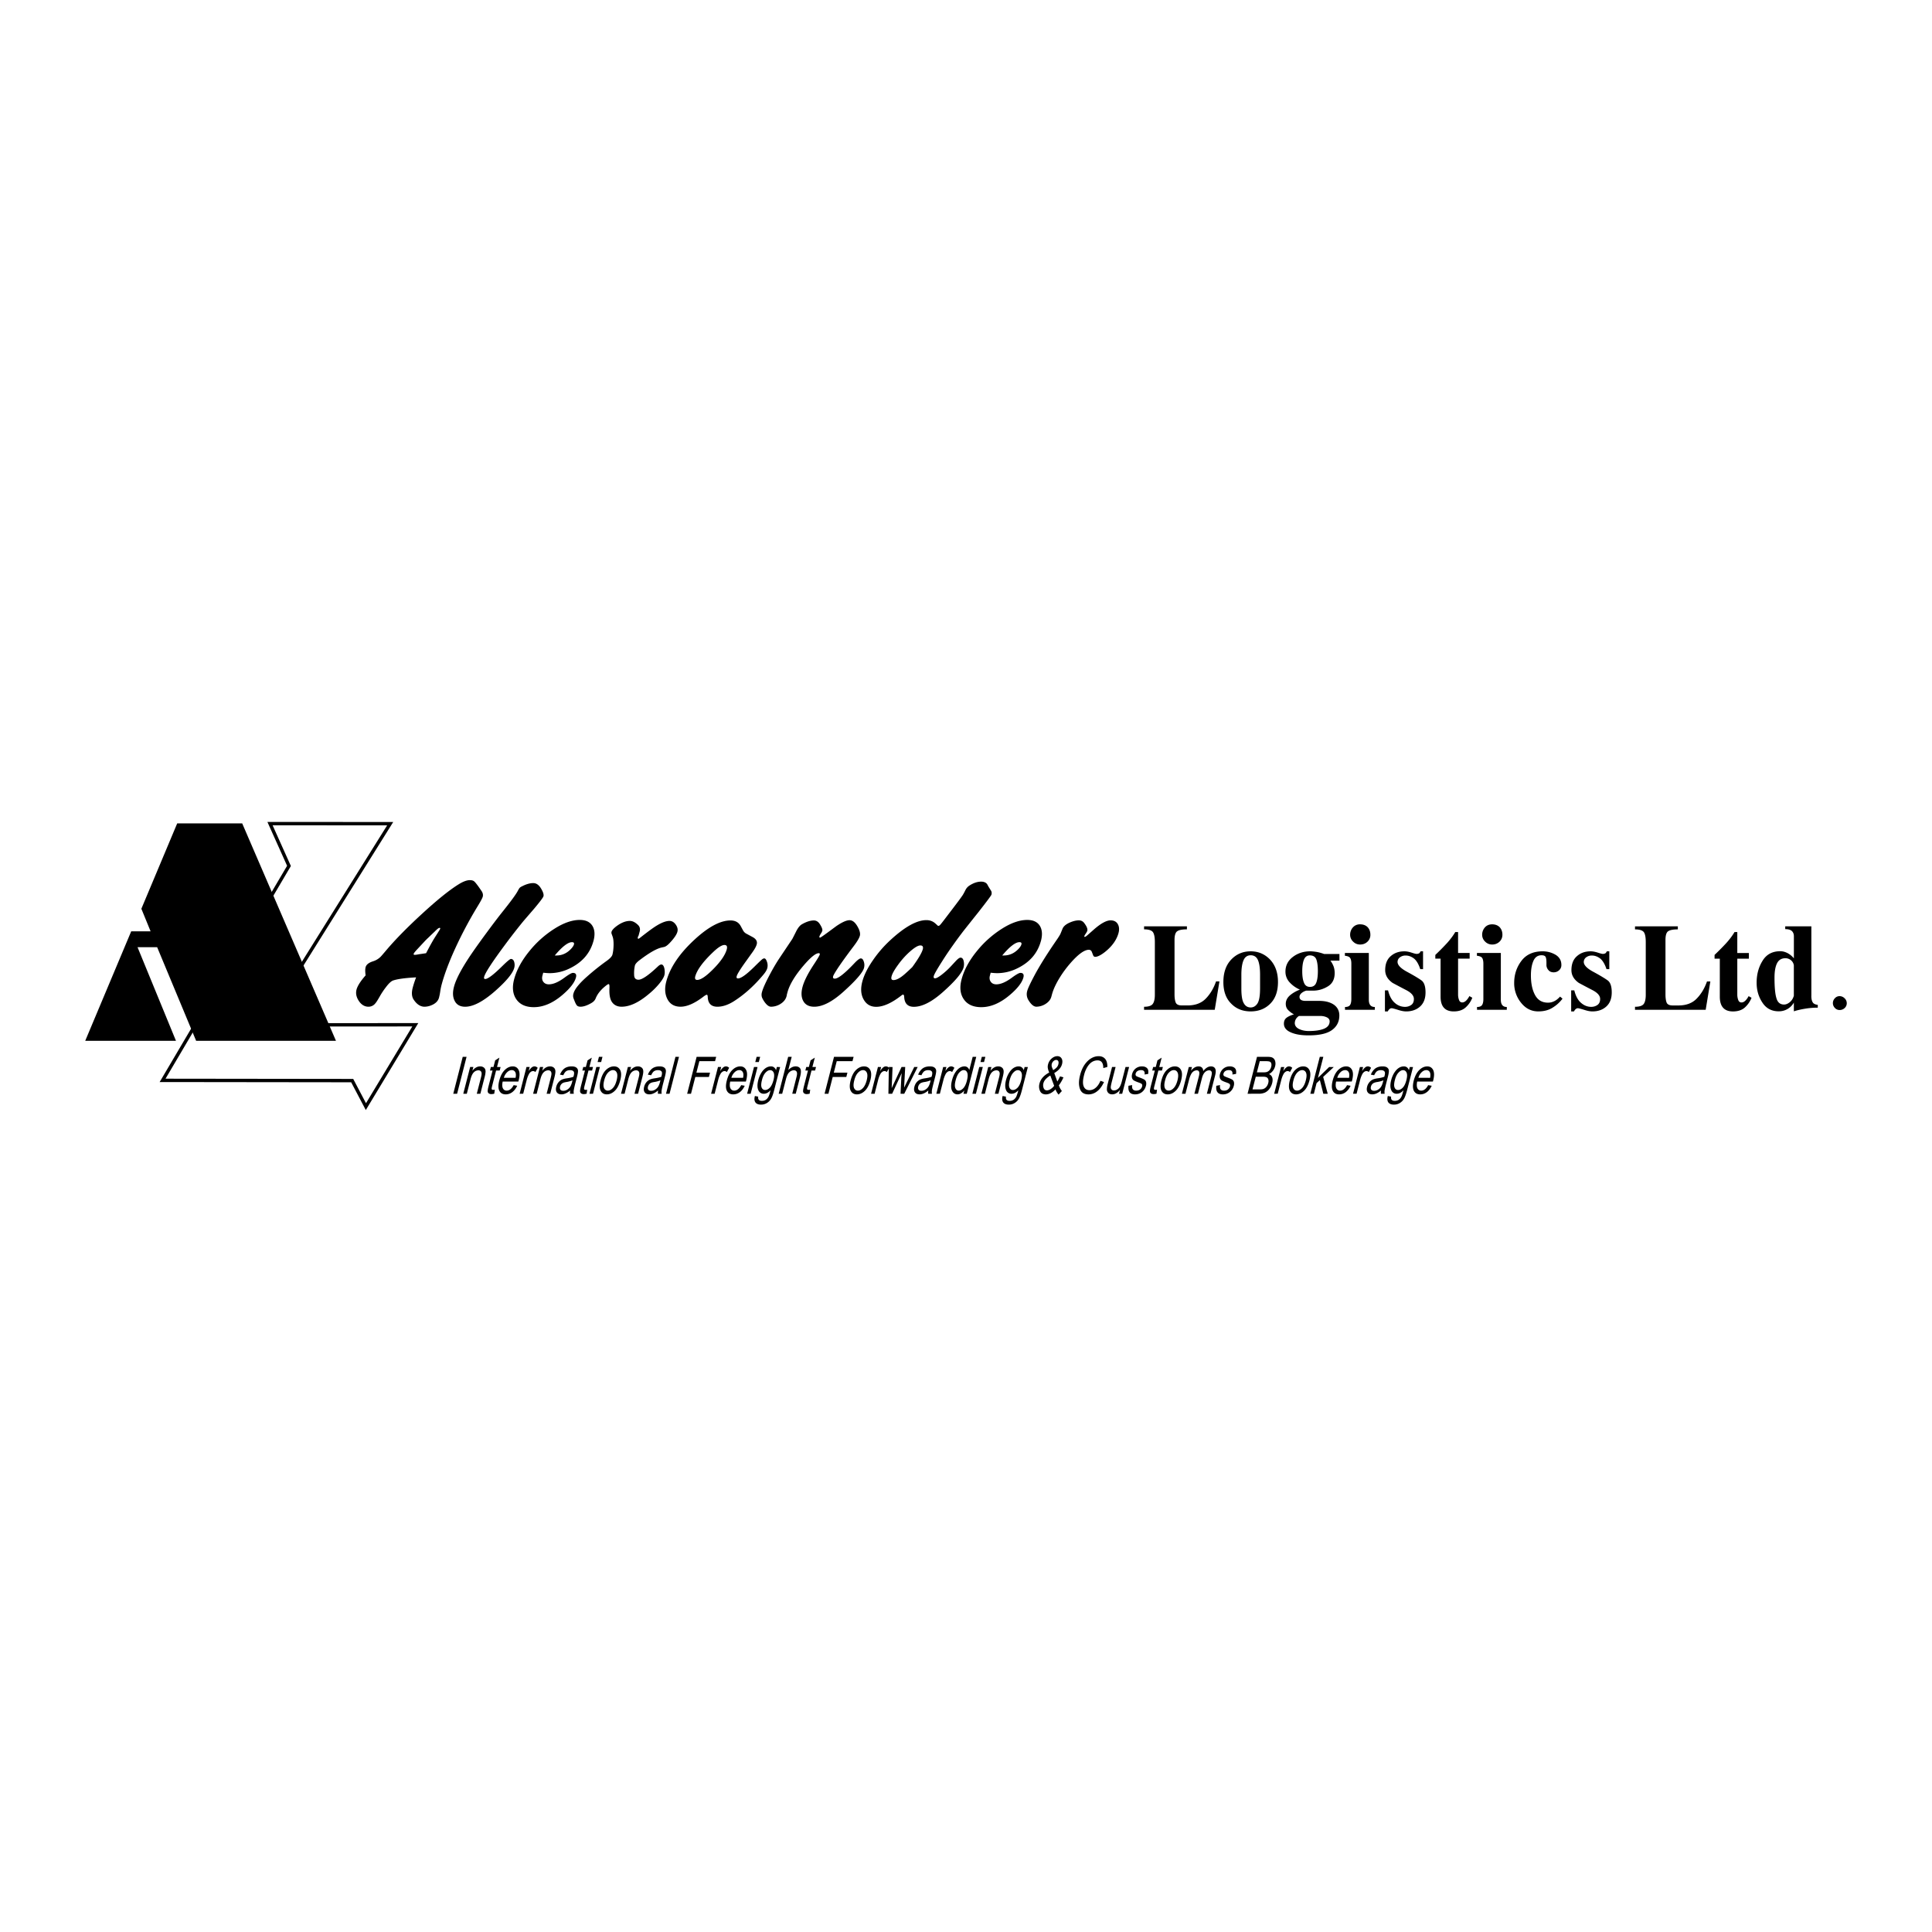 <!--?xml version="1.0" standalone="no"?--><svg xmlns="http://www.w3.org/2000/svg" viewBox="0 0 192.756 192.756"><title>Alexander Logistics Ltd - SVG vector logo - www.oklogos.com</title><g fill-rule="evenodd" clip-rule="evenodd"><path fill="#fff" d="M0 0h192.756v192.756H0V0z"/><path d="M45.222 109.124l.944-3.684h.384l-.944 3.684h-.384zm.998-.001l.687-2.669h.321l-.099.381c.114-.147.236-.258.367-.33a.81.81 0 0 1 .412-.111.6.6 0 0 1 .294.069.45.45 0 0 1 .186.18c.04.076.06.171.057.292a2.78 2.78 0 0 1-.1.548l-.419 1.642-.357-.001.417-1.624c.051-.196.072-.336.063-.431a.324.324 0 0 0-.097-.21.324.324 0 0 0-.219-.071.637.637 0 0 0-.458.197c-.135.133-.243.361-.327.682l-.374 1.458-.354-.002zm3.148-.403l-.057.398a1.153 1.153 0 0 1-.276.041.437.437 0 0 1-.28-.078.275.275 0 0 1-.098-.209c-.006-.088.023-.265.092-.532l.394-1.534h-.258l.089-.352h.261l.168-.661.422-.272-.236.934.356.001-.09.351h-.36l-.399 1.562c-.035.145-.05.237-.041.279.015.061.065.089.149.089a.835.835 0 0 0 .159-.017h.005zm1.882-.457l.352.062c-.136.283-.3.497-.499.643a1.068 1.068 0 0 1-.647.217c-.297 0-.51-.116-.632-.352-.123-.237-.126-.579-.013-1.02.117-.462.301-.813.548-1.057.247-.242.513-.362.797-.362.271 0 .469.12.585.357.124.237.124.581.009 1.031l-.033.124h-1.564c-.063.296-.055.524.023.677a.397.397 0 0 0 .375.228c.269.001.502-.183.699-.548zm-.98-.733l1.168.004c.046-.23.04-.406-.008-.52-.073-.165-.195-.249-.372-.25-.159.001-.312.069-.458.209a1.225 1.225 0 0 0-.33.561v-.004zm1.574 1.594l.683-2.67h.322l-.105.404c.131-.188.236-.312.321-.371a.43.43 0 0 1 .254-.094c.116 0 .228.049.327.145l-.228.422a.344.344 0 0 0-.233-.098.38.38 0 0 0-.229.083.634.634 0 0 0-.191.232c-.089.17-.159.353-.209.548l-.357 1.397-.355.002zm1.346 0l.684-2.67h.321l-.099.381c.118-.147.239-.258.369-.33a.845.845 0 0 1 .41-.111c.114 0 .214.024.298.069a.453.453 0 0 1 .183.18c.037.075.06.172.057.291-.003.12-.033.303-.096.549l-.423 1.642-.357-.001.417-1.623c.051-.197.073-.337.063-.431a.328.328 0 0 0-.096-.211.338.338 0 0 0-.22-.072.641.641 0 0 0-.456.197c-.138.134-.245.362-.329.683l-.371 1.457h-.355zm3.699-.332c-.15.13-.3.229-.446.292-.145.067-.285.1-.424.1-.218 0-.375-.069-.469-.207-.094-.136-.112-.321-.052-.555.039-.153.105-.291.195-.409.092-.119.201-.212.32-.278.124-.067.298-.116.522-.149.3-.042.525-.097.674-.156l.034-.113c.044-.184.048-.312.006-.389-.063-.104-.184-.158-.366-.158-.165 0-.3.037-.398.105-.102.072-.195.206-.285.402l-.333-.061c.124-.289.279-.494.462-.628.187-.128.42-.194.702-.194.218 0 .38.043.485.13.101.087.153.19.152.32 0 .126-.03.312-.093.559l-.155.602a8.912 8.912 0 0 0-.181.799 1.11 1.11 0 0 0 .01.321l-.372-.001a1.198 1.198 0 0 1 .012-.332zm.232-1.01a2.598 2.598 0 0 1-.624.172c-.156.026-.27.057-.336.093a.57.57 0 0 0-.282.362c-.032.126-.021.23.034.307.057.075.153.113.285.113a.746.746 0 0 0 .372-.102.963.963 0 0 0 .303-.276c.081-.114.149-.282.206-.5l.042-.169zm1.462.938l-.055.398a1.245 1.245 0 0 1-.276.042c-.126 0-.218-.028-.278-.08a.271.271 0 0 1-.102-.208c-.006-.088.027-.265.093-.532l.395-1.534h-.26l.089-.352h.261l.171-.66.422-.273-.239.934h.359l-.089.352h-.361l-.4 1.562c-.037.144-.051.236-.04.278.016.061.063.089.147.089.04-.001.094-.005.163-.016zm1.041-2.761l.132-.519h.353l-.131.52-.354-.001zm-.812 3.165l.683-2.669h.354l-.684 2.669h-.353zm1.108-1.336c.117-.458.3-.81.542-1.043.246-.234.513-.352.797-.352.278 0 .482.118.609.352.128.233.135.572.021 1.016-.124.481-.307.838-.552 1.071-.242.234-.509.352-.794.352-.281.001-.486-.117-.61-.352-.127-.237-.133-.583-.013-1.044zm.363-.001c-.09.346-.095.604-.018.771a.396.396 0 0 0 .383.253c.165 0 .333-.084.495-.255.166-.172.288-.426.378-.77.087-.341.093-.599.016-.766-.079-.169-.204-.253-.384-.253-.168 0-.333.084-.495.253-.162.171-.288.427-.375.767zm1.676 1.336l.684-2.669h.319l-.098.38c.117-.146.24-.257.369-.329a.81.81 0 0 1 .41-.111c.115 0 .213.024.294.068a.46.46 0 0 1 .187.181c.039.075.06.171.056.291-.001.12-.033.302-.096.549l-.422 1.642-.357-.001.418-1.623c.051-.197.071-.338.062-.432a.32.32 0 0 0-.096-.21.328.328 0 0 0-.218-.071.632.632 0 0 0-.459.197c-.134.132-.242.361-.326.683l-.372 1.457-.355-.002zm3.699-.331c-.152.131-.3.229-.447.292a.99.99 0 0 1-.423.1c-.219 0-.374-.069-.47-.207-.096-.136-.11-.321-.051-.556a1.15 1.15 0 0 1 .194-.408c.091-.118.201-.212.321-.278.123-.068.296-.116.522-.15.299-.041.524-.096.674-.154l.032-.114c.046-.184.048-.312.007-.388-.062-.105-.183-.159-.365-.159a.694.694 0 0 0-.399.105c-.102.071-.195.206-.285.402l-.332-.061c.122-.289.278-.495.462-.628.185-.128.418-.194.7-.194.22 0 .382.043.486.129a.402.402 0 0 1 .152.321c.004.127-.029.312-.092.559l-.156.603a8.34 8.34 0 0 0-.18.798c-.012.11-.009.216.008.32l-.372.001a1.252 1.252 0 0 1 .014-.333zm.231-1.01a2.631 2.631 0 0 1-.624.172c-.156.026-.27.057-.335.093a.498.498 0 0 0-.177.146.591.591 0 0 0-.104.217c-.033.126-.021.231.033.307.057.075.152.114.285.113a.737.737 0 0 0 .371-.102.953.953 0 0 0 .303-.276c.082-.114.15-.282.208-.5l.04-.17zm.558 1.342l.944-3.684h.353l-.943 3.684h-.354zm2.11-.001l.945-3.682 1.951-.001-.111.433h-1.568l-.293 1.142h1.357l-.111.435-1.357.001-.429 1.673h-.384v-.001zm2.389 0l.687-2.669h.32l-.104.404c.128-.188.237-.312.321-.371a.42.42 0 0 1 .254-.094c.117 0 .229.049.323.145l-.228.422a.341.341 0 0 0-.231-.098.368.368 0 0 0-.227.084.6.6 0 0 0-.193.231c-.089.17-.159.353-.209.548l-.359 1.398h-.354zm3.004-.86l.352.062c-.135.284-.3.497-.498.644a1.074 1.074 0 0 1-.648.216c-.299 0-.509-.117-.632-.352-.123-.237-.125-.579-.012-1.02.117-.461.3-.812.548-1.056.246-.243.513-.363.797-.363.27 0 .465.12.584.357.124.237.123.582.01 1.031l-.033.124H72.85c-.06.296-.051.524.027.677.08.153.206.228.374.229.267-.001.501-.184.699-.549zm-.981-.733l1.17.004c.045-.231.038-.406-.009-.52a.38.38 0 0 0-.373-.249c-.158.001-.311.069-.458.208a1.2 1.2 0 0 0-.33.561v-.004zm2.384-1.571l.135-.518.353-.001-.134.52-.354-.001zm-.813 3.164l.687-2.669.354.001-.687 2.669-.354-.001zm.777.224l.33.064c-.021.141 0 .25.062.318.061.07.165.103.307.103.156 0 .291-.04.401-.115a.832.832 0 0 0 .279-.35c.044-.094.108-.291.182-.592a1.291 1.291 0 0 1-.323.261.754.754 0 0 1-.345.087.56.56 0 0 1-.539-.333c-.124-.251-.129-.592-.021-1.022.075-.284.18-.537.318-.749a1.5 1.5 0 0 1 .45-.475c.161-.1.326-.15.494-.15a.5.5 0 0 1 .315.097.593.593 0 0 1 .197.285l.084-.321.326.001-.594 2.305c-.104.412-.212.705-.321.879a1.182 1.182 0 0 1-.422.418c-.171.101-.36.15-.567.15-.27 0-.458-.075-.566-.228-.107-.155-.122-.365-.047-.633zm.708-1.606c-.091.351-.103.605-.034.767.069.159.187.24.349.24.158-.001.315-.077.467-.233.152-.158.273-.41.363-.754.087-.334.089-.584.017-.746-.072-.164-.191-.246-.356-.246-.15 0-.3.082-.453.246-.153.163-.273.405-.353.726zm1.663 1.383l.947-3.684h.354l-.342 1.318c.117-.119.234-.213.354-.271a.814.814 0 0 1 .371-.094c.225 0 .381.076.471.222.092.15.086.42-.015.815l-.436 1.692h-.35l.431-1.692c.061-.229.063-.396.013-.497-.054-.1-.149-.15-.288-.15a.65.65 0 0 0-.444.192c-.142.128-.255.359-.339.688l-.375 1.46-.352.001zm3.145-.405l-.054.399a1.254 1.254 0 0 1-.276.041.432.432 0 0 1-.279-.079.285.285 0 0 1-.102-.209c-.003-.087.027-.264.096-.53l.394-1.535h-.262l.09-.351.26-.001.171-.661.423-.272-.241.934h.36l-.089.352h-.36l-.399 1.562c-.039.144-.051.235-.042.278.015.061.066.09.146.09.044-.002.098-.007.164-.018zm1.433.405l.944-3.684h1.955l-.115.433h-1.568l-.293 1.142h1.358l-.11.435h-1.358l-.429 1.675h-.384v-.001zm2.602-1.337c.118-.457.3-.809.543-1.042.245-.234.512-.352.798-.352.278 0 .482.117.608.352.128.233.136.572.022 1.016-.124.481-.309.838-.552 1.071-.243.234-.51.352-.794.353-.283-.001-.486-.117-.612-.353-.127-.236-.133-.583-.013-1.045zm.363.001c-.09.345-.096.604-.018.771.079.169.205.253.383.253.165 0 .33-.084.496-.255.161-.173.286-.426.377-.769.087-.341.094-.6.015-.767-.079-.17-.205-.254-.384-.254-.168.001-.333.085-.494.254-.162.17-.289.425-.375.767zm1.676 1.335l.684-2.669.321.001-.105.403c.129-.188.237-.312.32-.372a.424.424 0 0 1 .255-.093c.117 0 .228.049.327.144l-.23.423a.333.333 0 0 0-.231-.098.367.367 0 0 0-.229.084.62.62 0 0 0-.192.23c-.09.171-.159.354-.21.549l-.356 1.398h-.354zm1.729 0l.045-2.669.369.001-.063 1.54-.026.573.255-.552.731-1.562.365-.001-.083 1.547-.024.514.251-.517.757-1.544h.344l-1.34 2.669h-.369l.075-1.599.039-.456-.952 2.056h-.374zm3.985-.33c-.151.13-.3.229-.447.292a1.01 1.01 0 0 1-.423.099c-.217 0-.375-.069-.47-.207-.092-.136-.111-.321-.051-.555.04-.153.105-.291.195-.409.093-.119.201-.212.324-.277.124-.069.297-.117.519-.15.3-.042.525-.097.674-.155l.033-.115c.048-.183.048-.312.006-.387-.063-.105-.183-.159-.365-.159a.69.69 0 0 0-.398.105c-.099.072-.195.206-.285.401l-.333-.06c.123-.289.279-.494.462-.627.186-.129.42-.194.702-.194.22-.001.383.041.485.129.102.087.152.19.155.32 0 .126-.032.312-.095.559l-.153.602c-.11.423-.171.691-.182.799-.012.11-.009.216.008.32l-.371.001a1.083 1.083 0 0 1 .01-.332zm.231-1.011a2.594 2.594 0 0 1-.625.172 1.183 1.183 0 0 0-.335.093.496.496 0 0 0-.177.146.609.609 0 0 0-.105.217c-.033.126-.02.23.035.307.057.075.152.113.285.113.125 0 .25-.033.371-.102a.983.983 0 0 0 .303-.275c.082-.115.149-.283.207-.501l.041-.17zm.566 1.342l.683-2.669.321-.001-.102.404c.128-.188.238-.312.321-.371a.425.425 0 0 1 .252-.094c.12 0 .227.049.327.145l-.229.422a.346.346 0 0 0-.233-.098.387.387 0 0 0-.229.083.664.664 0 0 0-.191.232c-.086.17-.159.353-.207.548l-.359 1.397-.354.002zm2.707 0l.084-.336a1.017 1.017 0 0 1-.324.292.663.663 0 0 1-.351.104c-.249 0-.433-.125-.549-.367-.117-.242-.12-.588-.006-1.029.079-.303.183-.561.318-.77.136-.213.282-.369.441-.473a.902.902 0 0 1 .486-.152c.116 0 .218.033.301.096a.54.54 0 0 1 .181.27l.338-1.318h.357l-.947 3.684h-.329v-.001zm-.783-1.332c-.09.345-.099.604-.027.767.072.169.183.253.336.252.153 0 .302-.08.456-.239.149-.162.27-.404.354-.729.097-.375.109-.647.042-.82-.066-.17-.183-.257-.35-.257-.151.001-.3.081-.45.246-.151.166-.271.426-.361.78zm2.482-1.833l.131-.519h.355l-.133.519h-.353zm-.812 3.165l.688-2.67h.354l-.686 2.669-.356.001zm.9-.001l.684-2.668h.32l-.1.38c.117-.147.24-.258.369-.329a.8.8 0 0 1 .412-.112c.113 0 .211.024.293.069a.45.45 0 0 1 .186.18.584.584 0 0 1 .057.291c0 .12-.033.302-.096.549l-.424 1.642-.355-.001.416-1.624c.051-.195.072-.337.064-.431a.333.333 0 0 0-.096-.21.337.337 0 0 0-.221-.071.632.632 0 0 0-.459.197c-.133.132-.242.361-.326.682l-.371 1.457h-.353v-.001zm2.121.224l.33.064c-.018.141.002.249.064.318.062.07.164.103.309.103a.701.701 0 0 0 .4-.115.84.84 0 0 0 .279-.35 4.01 4.01 0 0 0 .182-.592 1.255 1.255 0 0 1-.326.261.742.742 0 0 1-.34.088.557.557 0 0 1-.541-.333c-.121-.252-.131-.593-.021-1.023.072-.284.18-.537.318-.749.139-.217.287-.373.449-.475.162-.1.328-.15.496-.15.123 0 .227.033.314.097a.63.63 0 0 1 .197.284l.082-.32.326.001-.592 2.305c-.105.411-.213.706-.32.879a1.24 1.24 0 0 1-.422.418c-.172.101-.361.15-.566.15-.27 0-.463-.075-.566-.228-.108-.155-.124-.364-.052-.633zm.709-1.606c-.09.351-.1.605-.029.767.068.159.186.24.344.24.162.001.316-.077.469-.233.154-.16.275-.411.361-.754.086-.335.094-.583.021-.746-.074-.164-.195-.246-.361-.246-.146 0-.295.081-.449.246-.155.163-.272.405-.356.726zm4.565.947c-.318.332-.639.498-.955.498-.287-.001-.484-.111-.588-.336a1.088 1.088 0 0 1-.055-.744c.117-.456.441-.821.973-1.1a1.743 1.743 0 0 1-.143-.461.908.908 0 0 1 .025-.348 1.14 1.14 0 0 1 .359-.588c.18-.155.369-.235.566-.236.189.001.33.075.422.225.092.147.107.336.051.563-.09.352-.35.649-.779.897l.307.844c.092-.145.184-.316.27-.514l.342.099a3.965 3.965 0 0 1-.459.795c.072.223.174.412.303.567l-.33.36a1.683 1.683 0 0 1-.309-.521zm-.231-1.92c.178-.112.303-.212.371-.296a.717.717 0 0 0 .148-.297c.031-.132.025-.233-.016-.312-.045-.075-.113-.113-.203-.113s-.176.036-.264.11a.584.584 0 0 0-.178.295.605.605 0 0 0 .043.381l.099.232zm.098 1.563l-.385-1.028a2.064 2.064 0 0 0-.484.394.956.956 0 0 0-.205.38.79.79 0 0 0 .025.48c.062.152.172.231.33.231a.715.715 0 0 0 .357-.124c.135-.084.258-.195.362-.333zm4.617-.5l.355.123c-.191.413-.42.723-.688.926a1.366 1.366 0 0 1-.854.307c-.268 0-.48-.068-.637-.204-.152-.138-.252-.356-.297-.657-.045-.302-.014-.659.094-1.07.102-.404.252-.747.443-1.028.195-.279.414-.492.656-.637s.496-.216.75-.215c.279-.001.494.091.65.272.152.183.225.45.217.803l-.404.112c.002-.514-.191-.769-.576-.77a1.06 1.06 0 0 0-.543.154c-.166.102-.32.264-.461.483a2.82 2.82 0 0 0-.338.824c-.131.504-.143.885-.037 1.136.105.254.299.378.584.378a.942.942 0 0 0 .6-.233c.191-.153.355-.389.486-.704zm1.854 1.292l.102-.393a1.267 1.267 0 0 1-.375.338.781.781 0 0 1-.406.116c-.166-.001-.295-.047-.387-.139a.502.502 0 0 1-.145-.355 2.236 2.236 0 0 1 .09-.582l.426-1.654h.354l-.381 1.482c-.068.271-.104.458-.102.551s.033.168.09.223a.3.3 0 0 0 .221.082c.172.001.33-.07.479-.217.123-.124.23-.354.314-.69l.369-1.43h.357l-.688 2.668h-.318zm.945-.798l.367-.068c-.027.187-.006.327.064.418.072.092.182.137.336.137s.283-.04.389-.116a.56.56 0 0 0 .203-.308c.027-.104.014-.186-.043-.244-.041-.039-.148-.09-.326-.151-.25-.089-.416-.165-.494-.226a.439.439 0 0 1-.152-.248.726.726 0 0 1 .016-.355 1.03 1.03 0 0 1 .35-.557.999.999 0 0 1 .637-.213c.156 0 .285.031.387.087.104.06.174.139.213.237.035.098.041.24.018.426l-.359.06c.041-.291-.072-.438-.346-.438a.652.652 0 0 0-.369.097.452.452 0 0 0-.176.248c-.023.1-.01.178.049.235.035.033.148.085.344.157.268.1.438.178.51.238a.387.387 0 0 1 .141.237.742.742 0 0 1-.018.354c-.066.255-.195.46-.391.619-.195.157-.43.235-.693.235-.509.001-.724-.288-.657-.861zm2.846.394l-.053.399a1.222 1.222 0 0 1-.275.041c-.123 0-.217-.027-.279-.079a.265.265 0 0 1-.098-.208c-.008-.088.023-.265.092-.532l.395-1.534h-.26l.09-.352.262.001.168-.661.422-.273-.238.935.357-.001-.09.351-.357.001-.4 1.562c-.039.145-.051.236-.041.279.014.061.064.089.148.089.037-.002.092-.006.157-.018zm.441-.931c.117-.458.301-.81.547-1.043.244-.234.51-.352.795-.352.277 0 .48.117.607.352.129.233.135.572.021 1.016-.123.482-.307.838-.553 1.071-.242.234-.51.352-.795.352-.281 0-.484-.117-.609-.351-.126-.238-.132-.585-.013-1.045zm.363 0c-.09.345-.096.603-.018.771a.396.396 0 0 0 .383.251c.168.001.334-.083.496-.254.164-.172.287-.426.377-.769.088-.341.092-.6.014-.767-.076-.169-.201-.253-.383-.253-.168 0-.332.083-.494.253s-.287.427-.375.768zm1.678 1.335l.688-2.668.316-.001-.094.374c.105-.138.225-.246.352-.321a.797.797 0 0 1 .395-.113c.146 0 .26.039.342.12.084.079.125.194.127.349.125-.155.254-.274.381-.352a.733.733 0 0 1 .389-.116c.199-.001.342.072.42.212.08.145.08.371 0 .685l-.471 1.833h-.354l.43-1.685c.049-.188.07-.323.064-.404a.266.266 0 0 0-.082-.184.249.249 0 0 0-.182-.064.595.595 0 0 0-.424.188c-.129.127-.229.327-.297.598l-.398 1.551h-.355l.445-1.733c.057-.224.062-.379.021-.469-.039-.09-.119-.136-.234-.136a.598.598 0 0 0-.434.204c-.129.137-.24.388-.334.747l-.357 1.387-.354-.002zm3.434-.796l.373-.07c-.029.187-.008.326.061.418.07.092.182.137.336.137s.283-.039.389-.116a.559.559 0 0 0 .203-.308c.027-.104.012-.186-.047-.245-.037-.038-.145-.089-.32-.15-.254-.089-.42-.164-.492-.225a.437.437 0 0 1-.154-.249.725.725 0 0 1 .012-.356c.061-.228.178-.411.355-.556a.974.974 0 0 1 .631-.213.811.811 0 0 1 .389.087c.102.06.176.139.211.238.037.097.047.239.021.425l-.363.06c.043-.291-.072-.438-.342-.437a.63.63 0 0 0-.369.096.421.421 0 0 0-.176.248c-.027.1-.012.178.047.235.035.032.15.085.346.158.266.099.438.176.51.237a.396.396 0 0 1 .141.237.791.791 0 0 1-.018.353 1.127 1.127 0 0 1-.393.619 1.079 1.079 0 0 1-.697.236c-.502.001-.721-.288-.654-.859zm3.117.797l.943-3.684h1.086c.225 0 .389.033.496.105a.553.553 0 0 1 .23.332.97.97 0 0 1-.006.501 1.192 1.192 0 0 1-.223.456 1.185 1.185 0 0 1-.383.328c.152.064.258.172.314.325s.057.342 0 .567c-.057.222-.15.416-.281.589a1.18 1.18 0 0 1-.443.364 1.515 1.515 0 0 1-.631.114l-1.102.003zm.931-2.136h.625c.164 0 .285-.013.359-.036a.63.63 0 0 0 .273-.177.828.828 0 0 0 .168-.34.604.604 0 0 0 .012-.329.271.271 0 0 0-.148-.184c-.072-.032-.215-.05-.424-.05h-.578l-.287 1.116zm-.437 1.7l.721-.001c.158 0 .279-.013.363-.043a.68.68 0 0 0 .303-.217.92.92 0 0 0 .182-.375.641.641 0 0 0 .01-.351.344.344 0 0 0-.164-.214c-.082-.045-.225-.065-.42-.065h-.668l-.327 1.266zm2.162.436l.688-2.67.32.001-.105.403c.129-.188.238-.312.322-.371a.42.42 0 0 1 .254-.094.46.46 0 0 1 .324.145l-.229.422a.335.335 0 0 0-.23-.098.371.371 0 0 0-.229.084.587.587 0 0 0-.191.231c-.09.17-.158.353-.209.548l-.361 1.397-.354.002zm1.557-1.336c.119-.458.303-.81.545-1.043.246-.234.512-.352.797-.352.279 0 .484.117.609.352.127.233.135.572.021 1.016-.123.482-.309.838-.553 1.071-.244.234-.51.352-.793.353-.283-.001-.486-.118-.613-.353-.125-.236-.131-.584-.013-1.044zm.365 0c-.09.345-.096.604-.018.771s.203.252.383.252c.166-.001.33-.084.496-.255.16-.173.287-.426.373-.769.09-.342.098-.6.02-.767a.4.4 0 0 0-.385-.254c-.168.001-.332.085-.494.254-.162.171-.289.426-.375.768zm1.685 1.336l.943-3.683.354-.001-.539 2.1 1.121-1.086.463.001-1.061.988.455 1.68-.439.001-.344-1.364-.33.304-.27 1.061h-.353v-.001zm3.666-.86l.35.061a1.69 1.69 0 0 1-.494.644 1.078 1.078 0 0 1-.65.216c-.297.001-.506-.117-.629-.352-.123-.236-.129-.579-.014-1.02.117-.462.301-.812.547-1.057.25-.242.516-.362.797-.362.273 0 .467.12.588.357s.123.581.008 1.031l-.033.123-1.566.001c-.062.296-.053.524.027.677a.39.39 0 0 0 .375.228c.265.001.495-.183.694-.547zm-.978-.734l1.17.004c.041-.231.039-.406-.008-.52-.074-.165-.199-.25-.371-.249a.676.676 0 0 0-.463.208c-.146.137-.26.323-.33.561l.002-.004zm1.572 1.593l.688-2.668h.318l-.104.403c.129-.188.236-.312.32-.371a.431.431 0 0 1 .252-.094c.121 0 .229.049.326.144l-.227.423a.348.348 0 0 0-.232-.098.39.39 0 0 0-.23.083.646.646 0 0 0-.191.232 2.662 2.662 0 0 0-.207.548l-.359 1.397h-.354v.001zm2.799-.33a1.87 1.87 0 0 1-.445.292 1.043 1.043 0 0 1-.428.099c-.217 0-.373-.068-.467-.207-.096-.136-.113-.321-.053-.556.037-.152.105-.29.197-.408a.983.983 0 0 1 .32-.278c.123-.068.297-.116.518-.15a3.07 3.07 0 0 0 .678-.155l.031-.113c.049-.184.049-.312.006-.389-.061-.104-.184-.158-.365-.158a.68.68 0 0 0-.398.105c-.1.072-.195.205-.283.402l-.334-.061c.121-.288.277-.494.463-.628.184-.128.422-.194.703-.194.217 0 .379.042.48.129a.4.4 0 0 1 .156.321c0 .126-.029.312-.092.559l-.156.602c-.107.423-.168.69-.182.799-.014.11-.01.216.008.321l-.369-.001a1.047 1.047 0 0 1 .01-.331h.002zm.229-1.012c-.146.07-.354.126-.623.173a1.192 1.192 0 0 0-.336.093.554.554 0 0 0-.282.363c-.035.126-.021.231.035.307.055.075.15.113.281.114a.74.74 0 0 0 .373-.103.905.905 0 0 0 .301-.276c.082-.113.15-.282.209-.5l.042-.171zm.443 1.566l.33.065c-.021.141 0 .248.062.317s.166.103.307.102a.704.704 0 0 0 .402-.114.83.83 0 0 0 .277-.35c.045-.095.107-.292.186-.592a1.312 1.312 0 0 1-.324.261.76.76 0 0 1-.346.088.553.553 0 0 1-.537-.334c-.127-.251-.131-.592-.023-1.022.074-.285.18-.537.316-.749.141-.217.291-.373.451-.475a.929.929 0 0 1 .496-.15c.123 0 .227.032.312.096.088.064.152.16.197.286l.084-.32.326-.001-.592 2.306c-.107.411-.215.706-.322.879a1.174 1.174 0 0 1-.422.418c-.17.101-.361.15-.562.15-.275 0-.463-.075-.572-.228-.103-.155-.12-.364-.046-.633zm.707-1.606c-.09.351-.102.605-.029.767.068.159.182.24.344.24.16 0 .316-.078.469-.233.154-.158.275-.41.363-.754.086-.334.092-.583.018-.746-.072-.165-.193-.246-.357-.246-.146 0-.301.081-.451.246-.156.163-.275.405-.357.726zm3.322.522l.352.062c-.135.283-.301.497-.498.643s-.414.217-.648.217c-.299 0-.508-.117-.633-.352-.121-.237-.125-.579-.016-1.021.121-.46.305-.812.553-1.055.246-.243.514-.363.799-.363.27.001.463.12.584.357.119.236.123.582.01 1.031l-.033.123-1.568.001c-.061.296-.051.524.027.677.08.153.205.228.373.228.268.001.502-.183.695-.548h.003zm-.98-.733l1.17.004c.041-.231.039-.406-.01-.52a.374.374 0 0 0-.371-.248c-.158 0-.312.067-.459.206-.15.138-.26.325-.33.562v-.004zM41.436 102.073l-14.753.011 12.388-19.817.161-.256h-.302l-11.99-.006h-.26l.106.236 1.858 4.139-12.567 21.323-.149.253h.293l18.817.023 1.32 2.509.138.263.154-.255 4.929-8.168.154-.255h-.297zm-6.148 5.661l-.047-.09h-.101l-18.625-.023 12.462-21.146.044-.074-.036-.08-1.787-3.981 11.428.006-12.389 19.817-.161.257h.303l14.758-.011-4.622 7.659-1.227-2.334zM118.42 92.42l-.002.302c-.465 0-.791.063-.967.189-.176.12-.268.41-.268.866v5.421c0 .371.043.65.123.833.082.187.283.28.602.28h.578c.777 0 1.387-.23 1.832-.696.438-.456.775-1.026 1.008-1.701h.338l-.469 2.831-7.051.001v-.301c.445 0 .738-.099.875-.294.133-.187.201-.491.201-.908V93.99c0-.489-.068-.824-.201-1.002-.137-.176-.43-.266-.875-.267v-.301h4.276zm3.637 5.555c0-.94.26-1.688.779-2.235.521-.551 1.172-.827 1.945-.826.76 0 1.402.271 1.934.823.525.562.789 1.308.789 2.239 0 .923-.252 1.64-.756 2.149-.51.521-1.166.782-1.967.783-.799 0-1.451-.262-1.951-.783-.516-.51-.773-1.227-.773-2.148v-.002zm3.66.647v-1.368c0-.659-.072-1.148-.213-1.467-.137-.316-.381-.479-.721-.479-.332 0-.572.165-.713.492-.143.324-.219.812-.219 1.455v1.371c0 .708.08 1.197.242 1.467.154.279.387.421.691.421.281-.001.512-.143.686-.421.164-.279.246-.765.246-1.467v-.004h.001zm7.92-3.443v.667h-.9c.127.17.229.354.305.545.078.201.119.432.119.688 0 .62-.23 1.065-.689 1.337-.459.279-.947.42-1.465.42h-.68a1.246 1.246 0 0 0-.5.268c-.115.116-.176.233-.174.354 0 .268.203.401.609.401h1.352c.617 0 1.109.13 1.479.388.354.258.533.615.533 1.067 0 .606-.24 1.092-.723 1.446-.48.359-1.266.54-2.352.539-.742 0-1.336-.102-1.779-.305-.449-.195-.674-.483-.676-.858 0-.261.086-.457.256-.587.172-.134.42-.25.744-.345a2.385 2.385 0 0 1-.592-.448c-.146-.152-.221-.354-.223-.604 0-.318.139-.596.412-.84.268-.23.604-.426.998-.578a2.974 2.974 0 0 1-1-.698 1.55 1.55 0 0 1-.441-1.099c0-.603.248-1.091.742-1.467.49-.372 1.066-.557 1.725-.557.178 0 .408.023.688.068a4.5 4.5 0 0 1 .697.198h1.535zm-.977 6.722c0-.172-.094-.307-.279-.4a1.469 1.469 0 0 0-.643-.137h-2.143a.966.966 0 0 0-.312.323.882.882 0 0 0-.102.382c0 .248.139.446.412.587.279.138.613.21.99.21.652 0 1.16-.081 1.525-.233.365-.155.551-.401.551-.735v.003h.001zm-1.176-5.013c0-.515-.055-.908-.156-1.173-.105-.263-.32-.395-.648-.395-.271 0-.467.141-.582.417-.115.278-.172.669-.172 1.163 0 .489.057.873.172 1.143.107.28.307.42.596.42.307 0 .518-.136.623-.407.111-.265.167-.654.167-1.168zm5.084-1.812v4.668c0 .483.199.723.598.723v.279h-2.975v-.279c.256 0 .432-.071.512-.21.08-.131.121-.33.121-.591V96.143c0-.253-.041-.446-.121-.565-.074-.117-.248-.192-.523-.222v-.28h2.388zm-1.865-1.82a1.1 1.1 0 0 1 .27-.723.92.92 0 0 1 .727-.312c.318 0 .57.099.756.291.18.201.266.45.266.744a.92.92 0 0 1-.291.699c-.197.187-.439.28-.729.28a.953.953 0 0 1-.703-.292.932.932 0 0 1-.296-.687zm3.473 7.654v-2.1h.311c.141.567.365.988.676 1.249a1.51 1.51 0 0 0 1.014.396c.236 0 .449-.066.633-.198.17-.125.254-.324.254-.59 0-.312-.236-.598-.711-.856-.479-.247-.949-.498-1.408-.743-.498-.349-.744-.775-.744-1.278 0-.615.184-1.082.555-1.399.363-.32.818-.478 1.363-.478.201 0 .436.042.699.126.262.086.432.13.504.13a.536.536 0 0 0 .242-.046c.051-.021.111-.092.172-.209h.242v1.778h-.279c-.162-.495-.367-.849-.623-1.058-.264-.199-.543-.301-.83-.301a.912.912 0 0 0-.578.183.562.562 0 0 0-.234.453c0 .326.336.666.998 1.015.66.359 1.127.641 1.4.84.26.2.393.597.393 1.189 0 .606-.178 1.071-.533 1.398-.363.333-.834.498-1.402.498-.229 0-.508-.055-.832-.162-.332-.102-.541-.157-.611-.156-.15 0-.281.108-.389.318l-.282.001zm5.551-5.267h-.525l.002-.371c.471-.446.869-.854 1.197-1.214.316-.355.582-.712.793-1.069h.279v2.087h1.154v.566h-1.154v3.601c0 .181.033.352.09.512.057.172.166.256.328.257.246-.001.484-.211.711-.631l.291.164a2.538 2.538 0 0 1-.666.968c-.293.264-.691.396-1.186.396-.875 0-1.314-.493-1.314-1.477v-3.789zm6.013-.567l-.002 4.667c0 .483.201.724.596.724v.279h-2.971v-.279c.258 0 .428-.071.512-.21.08-.131.123-.33.121-.59v-3.524c0-.253-.043-.446-.119-.565-.076-.117-.252-.192-.525-.222l.002-.28h2.386zm-1.865-1.82a1.11 1.11 0 0 1 .268-.723c.18-.206.424-.312.727-.312.316 0 .572.1.758.291.178.201.268.45.268.745 0 .277-.1.512-.293.698a1.023 1.023 0 0 1-.732.28.956.956 0 0 1-.701-.292.933.933 0 0 1-.295-.687zm8.018 6.38a3.527 3.527 0 0 1-1.012.912c-.385.24-.855.36-1.41.36-.688 0-1.264-.292-1.721-.872a3.072 3.072 0 0 1-.68-1.957c-.002-.831.236-1.568.721-2.211.479-.637 1.188-.955 2.123-.955.457 0 .887.113 1.285.345.387.236.58.574.58 1.018a.668.668 0 0 1-.223.522.777.777 0 0 1-.545.211c-.225-.001-.402-.073-.521-.221a.746.746 0 0 1-.201-.542v-.205c0-.264-.027-.456-.084-.572-.061-.108-.195-.163-.404-.163-.383 0-.654.193-.816.571-.164.377-.246.857-.246 1.434 0 .8.137 1.452.408 1.956.275.513.705.769 1.293.769.227 0 .432-.049.615-.142.188-.083.387-.239.592-.463l.246.205zm.863 1.274v-2.1l.312.001c.141.566.365.987.678 1.248.303.264.641.395 1.01.396.238-.001.453-.066.633-.198.17-.125.258-.324.258-.59 0-.312-.24-.598-.713-.855-.48-.249-.951-.498-1.41-.744-.498-.349-.744-.775-.742-1.277 0-.615.186-1.083.557-1.4.359-.32.814-.478 1.363-.477.199 0 .432.042.695.125.264.086.432.13.504.13a.539.539 0 0 0 .242-.046c.055-.02.111-.092.17-.209h.248v1.778h-.279c-.164-.495-.371-.848-.627-1.058-.264-.199-.543-.301-.83-.301a.92.92 0 0 0-.578.183.58.58 0 0 0-.234.453c0 .328.336.667 1.002 1.015.656.358 1.123.641 1.396.84.262.201.393.597.393 1.189 0 .606-.178 1.071-.533 1.398-.363.333-.83.498-1.396.498-.234 0-.514-.055-.836-.163-.334-.101-.541-.155-.609-.156-.152.001-.283.109-.393.319l-.281.001zM167.398 92.421v.304c-.467 0-.789.063-.969.187-.176.123-.264.414-.264.87v5.42c0 .372.043.65.119.835.082.184.283.277.6.277h.582c.777-.001 1.389-.233 1.828-.698.441-.454.777-1.023 1.014-1.698h.334l-.465 2.828-7.053.001.002-.301c.439.001.734-.095.875-.29.133-.19.197-.492.197-.908v-5.253c0-.488-.064-.825-.197-1.001-.143-.181-.436-.269-.877-.268l.002-.303 4.272-.002zm4.188 3.225h-.523v-.375c.469-.446.867-.851 1.195-1.211.318-.357.584-.71.795-1.068h.277v2.089h1.156v.565h-1.156v3.601c.002.18.033.35.09.513.059.171.168.254.332.255.244 0 .48-.211.709-.631l.291.164a2.576 2.576 0 0 1-.666.968c-.293.262-.693.395-1.186.395-.875 0-1.314-.49-1.314-1.475v-3.79zm9.131 3.714c0 .279.045.491.133.632.072.139.246.229.51.265v.278a7.76 7.76 0 0 0-1.295.108c-.418.07-.783.156-1.092.256v-.873a1.708 1.708 0 0 1-1.509.873c-.709 0-1.254-.291-1.631-.873-.383-.576-.574-1.235-.574-1.979 0-.828.197-1.564.598-2.2.383-.629.975-.944 1.766-.944.234 0 .473.063.719.188.244.13.455.304.633.523v-2.203c0-.218-.066-.392-.197-.521-.141-.125-.363-.19-.666-.189v-.279h2.607v6.938h-.002zm-2.582-3.758c-.387 0-.67.167-.838.501-.17.332-.254.815-.254 1.444 0 .969.066 1.656.197 2.058.119.411.371.618.756.618.186 0 .375-.078.566-.23.195-.156.33-.369.41-.645v-3.036a.817.817 0 0 0-.291-.514.876.876 0 0 0-.551-.197h.005v.001zM182.867 100.083a.69.69 0 0 1 .199-.488.623.623 0 0 1 .475-.21.7.7 0 0 1 .49.21.666.666 0 0 1 .221.489.641.641 0 0 1-.209.487.707.707 0 0 1-.502.198.626.626 0 0 1-.475-.206.683.683 0 0 1-.199-.48z"/><path d="M48.168 89.45c-.038.147-.201.455-.486.923a40.746 40.746 0 0 0-2.56 4.911c-.474 1.103-.834 2.102-1.071 2.991a6.064 6.064 0 0 0-.126.627 5.76 5.76 0 0 1-.123.627c-.093.352-.366.617-.809.785a1.83 1.83 0 0 1-.636.127c-.414-.001-.783-.244-1.098-.728-.186-.29-.212-.692-.074-1.199.084-.309.194-.647.33-1.002-1.106.059-1.871.166-2.291.311-.191.062-.437.289-.725.674a7.733 7.733 0 0 0-.624.942c-.201.354-.347.582-.438.677a.856.856 0 0 1-.677.325c-.38-.001-.702-.193-.957-.573-.254-.381-.333-.765-.23-1.146.099-.364.402-.838.905-1.41-.051-.357-.051-.63-.003-.81.069-.261.317-.459.743-.592.282-.089.534-.239.741-.438.049-.045.249-.275.594-.684.901-1.063 2.093-2.276 3.563-3.625 1.517-1.396 2.737-2.375 3.649-2.939.44-.273.814-.412 1.111-.412.195 0 .339.043.432.123.099.081.26.283.485.597l.229.332c.144.202.192.401.145.59l.001-.004zm-4.251 3.213c.015-.06-.006-.09-.06-.091-.06 0-.141.049-.237.134a3.97 3.97 0 0 0-.252.238l-.403.384c-.109.108-.228.225-.357.342-.088.087-.138.138-.148.146l-.813.873c-.229.243-.355.401-.376.474-.016.067.015.1.093.1.06 0 .105-.003.133-.006l.17-.026c.094-.018.177-.034.249-.042.072-.011.27-.039.593-.088.323-.623.591-1.106.795-1.446.096-.152.267-.419.506-.8a.976.976 0 0 0 .107-.192zm10.308-3.249c-.04.138-.357.561-.951 1.266-.365.425-.736.851-1.097 1.274a63.898 63.898 0 0 0-1.774 2.283c-1.29 1.739-1.992 2.811-2.095 3.21-.043.15-.007.228.101.229.267 0 .833-.429 1.7-1.284.483-.476.776-.717.863-.717.168 0 .285.113.34.336.045.184.044.369-.006.554-.146.54-.762 1.293-1.848 2.257-1.214 1.08-2.233 1.62-3.046 1.62-.521 0-.884-.213-1.073-.637-.174-.368-.186-.83-.039-1.373.21-.793.821-1.925 1.823-3.387.426-.614.915-1.298 1.466-2.042.645-.876 1.196-1.6 1.651-2.165.756-.949 1.229-1.594 1.413-1.94.095-.181.167-.295.21-.333.044-.043.138-.1.278-.167.389-.193.748-.292 1.062-.292.311 0 .581.195.803.584.188.322.261.564.215.729l.004-.005zm4.988 4.457c-.34 1.263-1.167 2.195-2.477 2.796a4.533 4.533 0 0 1-1.895.426c-.165 0-.38-.015-.644-.046l-.078.292c-.063.242-.036.447.087.615.125.168.309.254.551.253.432.001.945-.214 1.541-.652.445-.327.732-.49.857-.489.285-.001.387.156.306.462-.138.516-.6 1.104-1.372 1.758-.944.799-1.891 1.199-2.831 1.199-.806 0-1.388-.267-1.748-.792-.356-.524-.428-1.193-.213-1.997.249-.93.756-1.866 1.524-2.806a10.256 10.256 0 0 1 2.488-2.224c.929-.592 1.777-.885 2.536-.884.6 0 1.02.2 1.265.599.231.385.265.882.103 1.494v-.004zm-1.951.358c.041-.15-.024-.228-.195-.228-.4 0-.975.443-1.718 1.328h.164c.554 0 1.043-.219 1.454-.654.159-.169.261-.321.295-.446zm10.323-1.268c-.075.282-.327.651-.75 1.101-.228.243-.422.384-.584.418l-.243.054c-.51.114-1.242.536-2.191 1.257-.273.203-.429.387-.472.535a3.501 3.501 0 0 0-.077.945c.003.315.152.476.435.476.356 0 1.01-.447 1.948-1.336.13-.12.24-.183.333-.183.147.001.252.146.309.435.042.249.039.466-.009.64-.057.209-.226.491-.501.829a7.514 7.514 0 0 1-1.055 1.045c-.998.843-1.904 1.264-2.71 1.263-.417 0-.737-.152-.952-.452-.191-.268-.282-.696-.265-1.284l.006-.228c.006-.192-.027-.293-.083-.292-.061 0-.198.093-.412.272-.422.358-.718.742-.884 1.159-.068.178-.207.327-.407.447-.426.251-.795.378-1.1.378-.153 0-.267-.037-.338-.1-.073-.065-.157-.218-.253-.453l-.102-.264a.759.759 0 0 1-.012-.501c.116-.435.575-1.005 1.375-1.709a23.967 23.967 0 0 1 1.875-1.5c.371-.259.583-.481.635-.664.069-.264.108-.588.115-.96.007-.377-.028-.661-.097-.846l-.086-.243a.365.365 0 0 1-.022-.23c.04-.147.193-.329.447-.526.49-.375.951-.563 1.382-.564.265.001.534.133.81.401.183.174.241.397.172.654l-.093.346-.029.101a.169.169 0 0 0-.051.081c-.036.135-.018.201.049.201.038-.012.12-.066.23-.155.728-.571 1.256-.958 1.583-1.155.516-.314.945-.473 1.284-.474.257 0 .48.141.659.419.144.222.189.447.129.663l.002-.001zm8.967 3.631c-.051.189-.179.404-.384.647-.92 1.104-1.898 1.984-2.934 2.646-.578.368-1.134.556-1.659.556-.61 0-.935-.32-.962-.964-.005-.153-.039-.229-.093-.229-.059.001-.177.063-.342.19-.865.665-1.631 1.002-2.278 1.001-.632.001-1.079-.271-1.337-.808-.231-.484-.261-1.057-.083-1.717.375-1.398 1.324-2.8 2.851-4.201 1.363-1.249 2.548-1.88 3.55-1.88.485 0 .83.195 1.034.586l.195.361a.824.824 0 0 0 .335.364l.63.339c.36.192.503.438.423.734-.054.204-.196.465-.417.775l-.709.99c-.522.729-.816 1.202-.873 1.419-.038.144.007.219.132.218.3 0 .857-.398 1.655-1.19.452-.45.716-.696.785-.741a.341.341 0 0 1 .177-.069c.08-.001.152.062.213.191.127.268.157.528.091.782zm-4.041-1.885c.075-.281-.003-.426-.234-.426-.254 0-.636.24-1.139.721-.965.917-1.553 1.704-1.757 2.356-.085.271-.024.408.18.408.352 0 .875-.353 1.574-1.053.764-.767 1.222-1.437 1.376-2.003v-.003zm13.697 1.848c-.129.48-.831 1.288-2.096 2.422-1.091.975-2.05 1.464-2.871 1.464-.541 0-.912-.201-1.116-.602-.187-.363-.203-.824-.057-1.373.156-.582.522-1.311 1.091-2.183.387-.586.597-.933.624-1.039.027-.095-.006-.144-.097-.144-.296 0-.786.39-1.46 1.169-.893 1.033-1.451 1.95-1.664 2.748l-.05.189a.324.324 0 0 0-.015.103l-.027.098c-.084.306-.29.564-.614.762a1.783 1.783 0 0 1-.927.271c-.218 0-.44-.171-.675-.508-.137-.207-.224-.374-.254-.501a.918.918 0 0 1 .025-.461c.096-.364.351-.928.752-1.688.348-.66.675-1.212.968-1.654l1.301-1.943c.01-.014.15-.285.405-.795.168-.326.349-.552.542-.666.445-.258.849-.39 1.207-.39.242 0 .442.126.6.375.193.3.278.524.238.664a.91.91 0 0 1-.116.237 1.322 1.322 0 0 0-.166.309c-.024.084 0 .127.065.127.043 0 .309-.183.801-.544.573-.423.875-.648.906-.663.533-.354.947-.531 1.232-.53.291 0 .554.208.793.628.218.381.297.691.234.927-.06.223-.257.562-.597 1.012-.749.992-1.308 1.766-1.667 2.319-.235.362-.371.599-.401.708-.043.157.014.235.166.235.338 0 1-.522 1.98-1.563.288-.301.494-.455.614-.454.103 0 .186.062.243.179.12.256.144.508.078.756h.005v-.001zm12.714-7.306c-.027.099-.467.687-1.312 1.767-.475.593-.951 1.193-1.425 1.79a41.91 41.91 0 0 0-1.124 1.521 34.114 34.114 0 0 0-1.029 1.526c-.53.834-.821 1.338-.865 1.512-.045.163-.003.243.123.243.12 0 .327-.109.614-.325.335-.254.654-.539.948-.854l.533-.576c.195-.203.345-.308.446-.308.166 0 .274.125.321.374.04.204.036.403-.015.593-.149.558-.855 1.396-2.116 2.51-1.08.95-2.03 1.427-2.848 1.427-.604 0-.926-.329-.962-.983-.007-.153-.045-.233-.111-.233-.036 0-.087.023-.147.072-.972.761-1.82 1.145-2.533 1.145-.564 0-.984-.245-1.256-.735-.276-.488-.318-1.085-.129-1.79.174-.654.535-1.376 1.085-2.162a11.715 11.715 0 0 1 1.657-1.916c1.463-1.362 2.681-2.046 3.648-2.046.348 0 .646.111.889.328l.203.183a.143.143 0 0 0 .122.062c.04 0 .094-.033.153-.094.063-.064.213-.251.443-.552l.831-1.091c.514-.674.843-1.118.987-1.338.069-.107.158-.276.267-.493.093-.191.234-.348.414-.461.401-.259.788-.383 1.159-.384.264 0 .463.084.59.246l.146.264.248.398c.066.112.08.24.041.381l.004-.001zm-6.857 5.47c.069-.26-.014-.392-.243-.392-.273 0-.713.291-1.316.872a8.227 8.227 0 0 0-.899 1.051c-.362.494-.582.881-.653 1.155-.07.251-.006.377.185.377.298 0 .678-.202 1.137-.605.252-.222.503-.457.741-.688.605-.834.953-1.428 1.045-1.77h.003zm11.79-.848c-.338 1.263-1.162 2.195-2.475 2.796a4.53 4.53 0 0 1-1.895.426 5.84 5.84 0 0 1-.645-.046l-.078.292c-.064.242-.033.447.09.615.121.168.305.253.549.254.432 0 .943-.216 1.541-.654.441-.326.73-.488.859-.489.281 0 .383.157.303.464-.139.515-.596 1.104-1.373 1.757-.945.798-1.891 1.199-2.826 1.199-.807 0-1.392-.267-1.749-.792-.36-.525-.432-1.193-.215-1.997.248-.93.754-1.865 1.522-2.805a10.274 10.274 0 0 1 2.488-2.224c.932-.593 1.777-.885 2.537-.885.6 0 1.018.2 1.264.599.23.385.264.882.104 1.494l-.001-.004zm-1.951.357c.043-.151-.023-.227-.191-.228-.402 0-.977.443-1.721 1.328h.164c.555 0 1.045-.22 1.457-.654.16-.167.258-.32.291-.446zm9.696-1.159c-.188.703-.645 1.344-1.363 1.914-.408.318-.732.48-.969.48-.094 0-.164-.052-.203-.15l-.135-.345a.303.303 0 0 0-.301-.207c-.447 0-1.07.453-1.855 1.357-.363.418-.705.875-1.01 1.363-.4.64-.672 1.218-.811 1.74l-.059.216c-.078.293-.277.539-.598.737a1.744 1.744 0 0 1-.896.265c-.26 0-.527-.22-.791-.654a1.128 1.128 0 0 1-.125-.91c.064-.254.309-.77.719-1.547.545-1.019 1.312-2.238 2.287-3.647.168-.249.279-.432.326-.545l.191-.471c.098-.244.338-.453.721-.621.33-.145.633-.219.906-.22.221 0 .4.088.529.256.26.339.365.599.318.781-.018.07-.09.195-.207.363a.658.658 0 0 0-.09.175c-.016.048.002.071.051.071.041 0 .125-.05.242-.152l.654-.576c.697-.611 1.258-.918 1.672-.918.332 0 .574.123.717.369.141.243.168.54.078.88v-.004h.002zM17.678 82.152l-3.574 8.515.92 2.25h-1.933l-4.587 10.922h9.051l-3.834-9.338 1.957-.001 3.889 9.339h13.951l-9.353-21.687h-6.487z"/></g></svg>